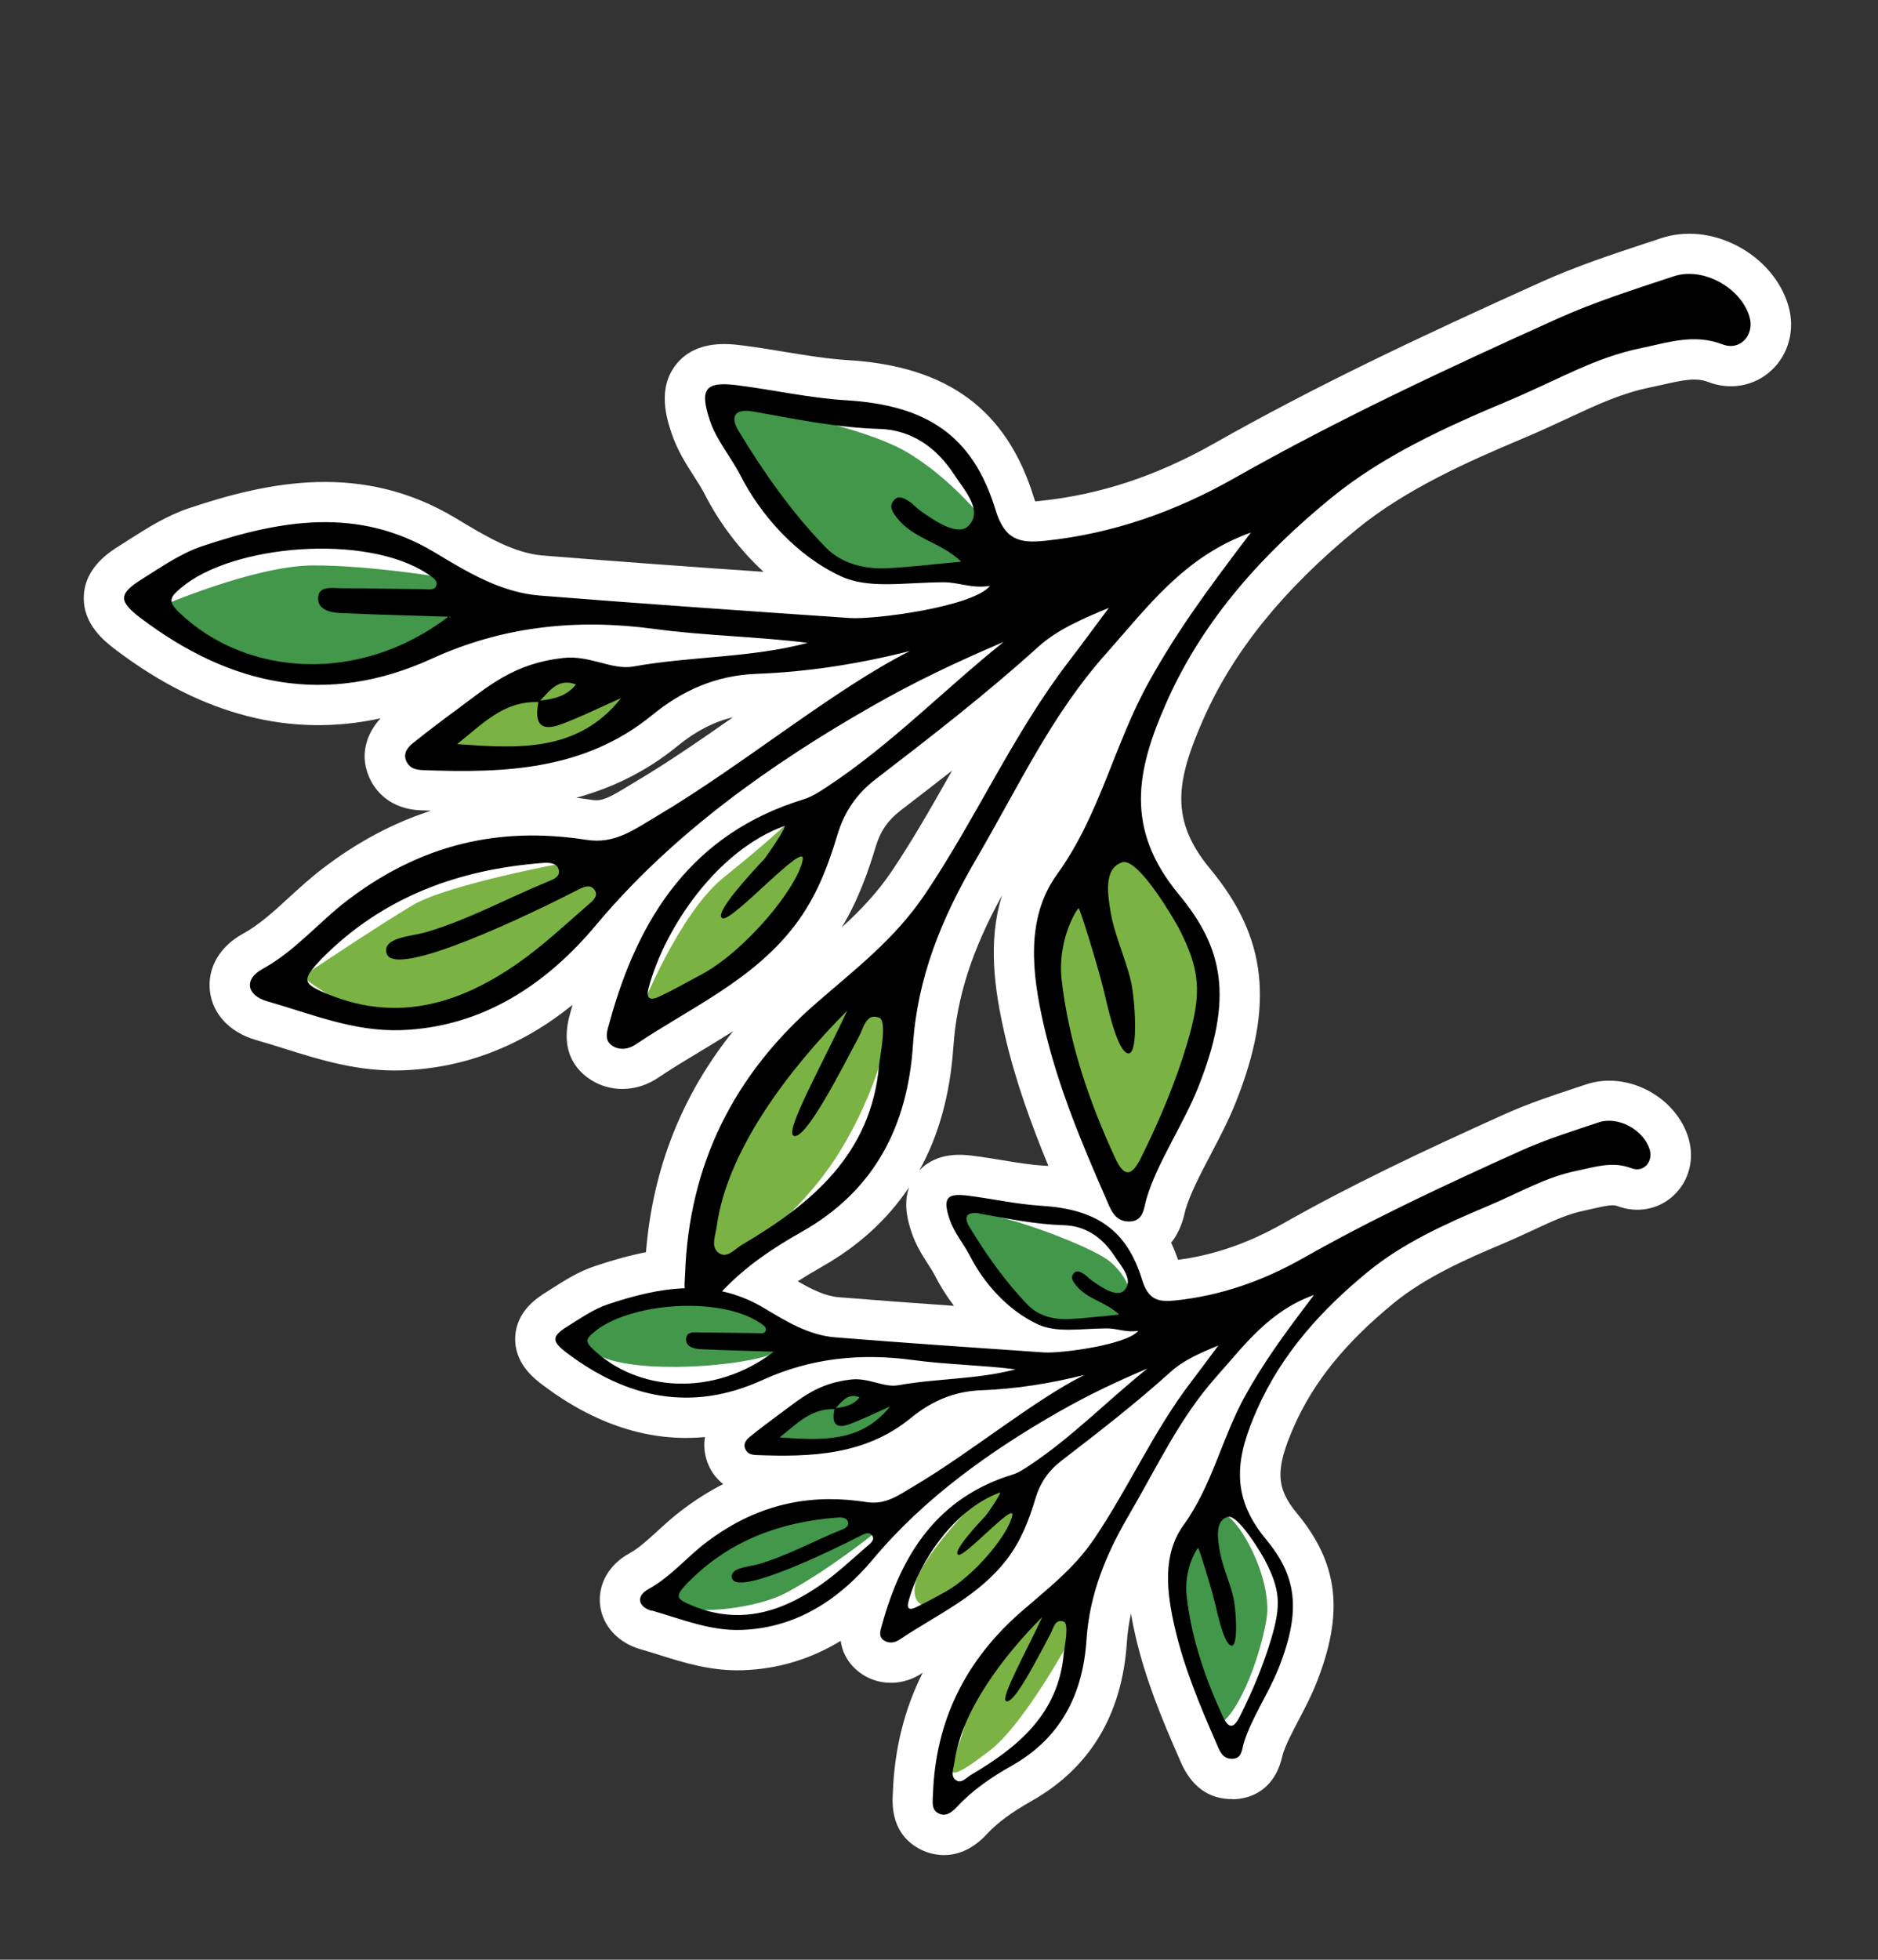 <?xml version="1.0" encoding="UTF-8"?>
<svg xmlns="http://www.w3.org/2000/svg" id="Layer_1" width="302" height="315" viewBox="0 0 302 315">
  <rect x="0" y="0" width="302" height="315" fill="#333333" stroke="none"/>
  <defs>
    <style>.cls-1{fill:#fff;}.cls-2{fill:#42974a;}.cls-3{fill:#7ab343;}</style>
  </defs>
  <path class="cls-1" d="m104.81,258.87c4.73,1.35,9.31,3.29,14.42,3.12,8.98-.3,15.91-5.09,21.16-11.37,8.29-9.91,19.01-17.48,29.86-23.68,4.77-2.72,9.16-4.79,14.27-6.97-6.43,5.15-12.17,11.1-19.07,15.65-.82.54-1.67,1.1-2.59,1.39-12.03,3.68-17.88,12.71-21.01,24.12-.25.9-.71,2.01.45,2.64.75.41,1.64.26,2.35-.22,5.99-4.02,12.73-6.94,17.31-12.97,2.28-3,3.54-6.33,4.57-9.77.76-2.53,2.14-4.46,4.1-5.97,6.01-4.62,12-9.25,17.63-14.34,1.95-1.76,4.37-2.88,7.65-4.22-1.75,2.34-3.01,4.08-4.32,5.78-6.04,7.87-10.04,17-15.59,25.22-3.28,4.87-7.57,8.12-11.75,11.76-8.93,7.77-13.81,17.48-14.22,29.36-.04,1.13-.31,2.5.93,3.1,1.2.58,2.18-.26,2.99-1.13,2.5-2.69,5.56-4.75,8.68-6.51,8.02-4.51,11.51-11.58,12.09-20.3.48-7.29,3.11-13.67,6.74-19.89,4.97-8.54,8.26-15.79,14.23-22.48,4.39-4.92,8.37-10.44,15.61-13.04-5.04,6.64-8.07,10.83-11.07,16.22-3.73,6.72-5.28,14.37-9.91,20.78-3.43,4.75-2.71,10.75-1.43,16.34,1.48,6.46,4.02,12.56,6.67,18.61.53,1.21.94,2.62,2.57,2.61,1.59-.01,1.58-1.49,1.88-2.52,1.17-3.9,3.97-7.95,5.59-12.02,3.85-9.66,2.73-15.03-2.08-20.83-5.94-7.17-4.6-13.47-1.37-20.79,4-9.05,10.5-16.14,17.86-22.16,5.51-4.51,12.25-7.59,18.93-10.4,5.92-2.49,9.46-4.74,14.7-5.82,2.89-.59,5.65-1.56,8.72-.39,1.95.75,3.5-1.04,2.93-2.98-.93-3.15-5.03-5.45-8.21-4.39-4.23,1.41-8.51,2.75-12.56,4.58-11.88,5.35-23.69,10.85-35.04,17.28-6.36,3.6-13.13,5.99-20.45,6.76-2.74.29-4.38-.06-5.38-3.35-2.49-8.13-7.52-11.34-16.24-11.87-3.93-.24-7.83-1.13-11.75-1.62-3.44-.43-4.08.39-2.97,3.75.73,2.22,2.31,4,3.35,6.04,2.12,4.16,5.96,8.62,10.86,10.89,3.04,1.41,6.76.68,11.06.65,1.77-.01,3.08.71,5.09.39-1.83,2.27-12.52,3.66-15.16,3.48-11.2-.77-22.39-1.53-33.58-2.43-4.22-.34-7.83-2.53-11.35-4.65-2.27-1.37-4.56-2.25-6.85-2.75,3.69-3.93,8.18-6.95,12.75-9.52,11.91-6.7,17.1-17.19,17.96-30.14.72-10.82,4.62-20.3,10.01-29.55,7.38-12.68,12.27-23.46,21.13-33.39,6.52-7.31,12.44-15.51,23.19-19.36-7.49,9.87-11.99,16.08-16.44,24.09-5.55,9.98-7.84,21.34-14.73,30.86-5.1,7.05-4.03,15.97-2.12,24.27,2.2,9.59,5.97,18.65,9.91,27.64.79,1.79,1.39,3.9,3.82,3.88,2.36-.02,2.34-2.22,2.8-3.74,1.74-5.79,5.89-11.81,8.3-17.85,5.71-14.35,4.05-22.32-3.09-30.94-8.82-10.64-6.84-20.01-2.03-30.88,5.94-13.44,15.59-23.98,26.53-32.92,8.19-6.69,18.19-11.28,28.11-15.44,8.8-3.7,14.06-7.05,21.83-8.65,4.29-.88,8.4-2.31,12.95-.57,2.9,1.11,5.19-1.55,4.35-4.42-1.38-4.68-7.46-8.09-12.19-6.52-6.28,2.09-12.64,4.09-18.66,6.8-17.64,7.95-35.18,16.12-52.04,25.67-9.45,5.35-19.5,8.9-30.37,10.04-4.07.43-6.5-.08-7.99-4.97-3.69-12.07-11.17-16.84-24.11-17.62-5.84-.35-11.62-1.68-17.45-2.41-5.11-.64-6.06.58-4.41,5.57,1.08,3.29,3.43,5.94,4.97,8.96,3.15,6.18,8.85,12.8,16.12,16.17,4.52,2.09,10.05,1.01,16.43.97,2.63-.02,4.58,1.06,7.56.58-2.72,3.38-18.6,5.44-22.51,5.17-16.63-1.14-33.26-2.28-49.87-3.61-6.26-.5-11.63-3.75-16.85-6.9-12.37-7.47-24.95-5.23-37.51-1.02-3.42,1.15-6.53,3.34-9.64,5.28-3.81,2.37-3.78,3.56-.13,6.31,14.39,10.84,29.8,14.22,46.78,6.46,11.45-5.23,23.36-6.45,35.82-4.76,8.13,1.1,16.39,1.2,24.6,2.23-9.21,2.45-18.73,2.12-28.01,3.8-3.49.63-7.01-1.86-11.33-1.37-7.96.9-11.92,4.48-17.11,8.31-2.36,1.74-4.71,3.51-6.99,5.34-.96.77-1.75,1.78-1.01,3.14.52.96,1.5,1.19,2.5,1.23,13.14.51,26.05.06,36.95-8.85,4.86-3.98,10.29-6.37,16.74-6.62,8.3-.31,16.51-1.6,24.7-3.67-12.25,6.16-26.95,18.4-40.7,26.54-3.83,2.27-6.8,4.52-11.34,3.81-11.93-1.85-25.07-.47-38.43,9.73-4.65,3.55-8.38,8.14-13.65,11.03-3.02,1.65-2.56,4.24.78,5.2,7.03,2,13.83,4.88,21.42,4.63,13.33-.44,23.63-7.56,31.43-16.88,12.31-14.72,28.23-25.96,44.35-35.16,7.08-4.04,13.61-7.12,21.2-10.36-9.55,7.65-18.08,16.49-28.32,23.24-1.21.8-2.48,1.64-3.84,2.06-17.86,5.46-26.56,18.88-31.2,35.83-.37,1.34-1.06,2.99.66,3.92,1.11.6,2.43.39,3.49-.32,8.89-5.97,18.91-10.31,25.71-19.26,3.38-4.46,5.26-9.41,6.79-14.51,1.13-3.76,3.17-6.62,6.09-8.86,8.93-6.86,17.82-13.74,26.18-21.3,2.89-2.61,6.5-4.27,11.36-6.27-2.6,3.48-4.48,6.06-6.42,8.58-8.98,11.69-14.92,25.25-23.15,37.46-4.88,7.23-11.24,12.06-17.45,17.46-13.27,11.54-20.51,25.96-21.12,43.6-.03.73-.12,1.52-.06,2.26-4.12.14-8.25,1.21-12.38,2.59-2.3.77-4.39,2.25-6.49,3.55-2.57,1.6-2.54,2.4-.09,4.25,9.69,7.3,20.07,9.57,31.49,4.35,7.71-3.52,15.73-4.34,24.12-3.21,5.47.74,11.03.81,16.56,1.5-6.2,1.65-12.61,1.43-18.86,2.56-2.35.42-4.72-1.25-7.63-.92-5.36.61-8.03,3.02-11.52,5.59-1.59,1.17-3.17,2.36-4.71,3.6-.64.52-1.18,1.2-.68,2.12.35.65,1.01.8,1.68.83,8.85.34,17.54.04,24.88-5.96,3.27-2.68,6.93-4.29,11.27-4.45,5.59-.21,11.11-1.08,16.63-2.47-8.25,4.15-18.15,12.39-27.4,17.87-2.58,1.53-4.58,3.04-7.63,2.57-8.03-1.25-16.88-.32-25.87,6.55-3.13,2.39-5.64,5.48-9.19,7.43-2.03,1.11-1.73,2.86.53,3.5Zm33.43-34.28c-.98,1.26-2.39,1.58-3.87,1.75,1.06-1.09,1.98-2.48,3.87-1.75Zm4.9,1.47c-4.69,5.91-11.21,5.45-17.77,4.99,2.67-2.1,5.03-4.7,8.81-4.54-.4,1.96-.04,3.33,2.44,2.4,2.22-.83,4.36-1.89,6.52-2.85Zm-20.37-87.83c-1.83,1.95-8.11,8.66-6.6,9.37,1.51.71,13.63-12.85,12.91-9.35-.95,4.6-9.13,14.44-16.05,18.26-2.32,1.24-4.61,2.55-6.99,3.67-1.21.57-2.29.66-1.72-1.44,2.62-9.75,11.11-22.09,21.76-25.95.73-.27-2.86,4.97-3.3,5.44Zm-27.2,4.76c.77.99-.26,1.82-.9,2.37-3.7,3.2-7.28,6.59-11.28,9.39-9.25,6.48-19.21,9.65-30.39,5.16-4.49-1.8-4.59-2.31-1.2-5.88,9.78-9.85,21.9-14.28,35.48-15.32.97-.07,2.2-.05,2.54.99.4,1.22-.88,1.67-1.71,2.01-6.56,2.68-12.78,6.13-19.64,8.14-2.34.68-7.03.82-6.3,3.39,1.21,4.25,23.15-6.3,30.76-10.21.89-.46,1.94-.95,2.65-.04Zm-2.95-32.97c-1.46,1.87-3.55,2.35-5.75,2.59,1.57-1.62,2.95-3.68,5.75-2.59Zm7.27,2.18c-6.97,8.79-16.64,8.1-26.39,7.41,3.97-3.12,7.47-6.99,13.09-6.75-.6,2.91-.06,4.94,3.62,3.57,3.3-1.23,6.47-2.81,9.69-4.23Zm-27.74-13.08c.05,0,.1,0,.15,0l.22.3-.38-.31Zm-1.94-5.49c.04,1.43-1.24,1.08-2.09,1.07-4.39-.03-8.78-.15-13.17-.14-1.38,0-3.51-.42-3.76,1.26-.31,2.17,1.87,2.64,3.57,2.72,5.78.27,11.56.39,17.34.59-14.26,10.88-32.55,9.68-43.36-.75-1.87-1.8-1.29-2.47.34-3.86,8.23-7.03,29.87-8.8,39.67-2.28.57.38,1.43.93,1.44,1.41Zm85.49-9.06c-1.71,1.65-5.42-.82-7.84-2.58-.59-.43-1.07-1.03-1.69-1.41-.8-.49-1.74-1.11-2.53-.04-.73.98-.02,1.86.53,2.6,2.65,3.51,7.11,3.96,10.41,7.14-3.88.36-7.75.83-11.64,1.05-3.8.22-7.56-.66-10.19-3.37-5.45-5.61-9.95-12.04-14-18.72-1.26-2.08-.85-3.67,2.45-3.08,6.68,1.19,13.34,2.58,20.18,2.78,5.31.15,9.3,3.1,12.06,7.35,1.6,2.47,4.79,5.82,2.24,8.29Zm33.74,64.38c3.62,6.98,3.89,10.62,1.46,18.78-1.87,6.29-4.45,12.38-7.38,18.3-1.47,2.97-2.67,3.38-4.17.15-4.23-9.14-7.47-18.63-8.62-28.64-.73-6.41,2.36-11.3,2.73-11.57.37.55,3.04,9.19,3.97,12.97.66,2.69,2.29,10.48,4.1,10.38,1.57-.09.99-8.9.31-11.7-.91-3.78-2.66-7.39-3.27-11.19-.44-2.68-1.1-6.84,1.87-7.82,2.63-.88,8.67,9.72,9,10.36Zm-74.18,48.17c1.62-12.04,11.42-25.1,20.98-34.66-3.92,8.42-9.98,19.23-8.67,20.07,1.84,1.18,8.07-11.26,10.6-15.99.7-1.3,1.1-3.8,3.24-2.94,1.31.53.05,6.45-.05,7.65-1.28,14.29-10.84,22.24-22.1,28.87-1.2.71-2.43,2.35-3.82,1.16-1.15-.99-.37-2.72-.18-4.16Zm9.2,20.14s.07,0,.1,0l.15.2-.25-.21Zm-1.3-3.69c.03.96-.83.72-1.41.72-2.96-.02-5.91-.1-8.87-.1-.93,0-2.37-.29-2.53.85-.21,1.46,1.26,1.78,2.41,1.83,3.89.18,7.78.26,11.68.4-9.6,7.32-21.92,6.52-29.19-.51-1.26-1.21-.87-1.66.23-2.6,5.54-4.73,20.11-5.92,26.71-1.54.38.25.96.62.97.95Zm80.27,37.25c2.44,4.7,2.62,7.15.98,12.64-1.26,4.23-2.99,8.34-4.97,12.32-.99,2-1.8,2.27-2.81.1-2.85-6.15-5.03-12.54-5.8-19.29-.49-4.31,1.59-7.61,1.84-7.79.25.37,2.05,6.19,2.67,8.73.45,1.81,1.54,7.06,2.76,6.99,1.05-.06.67-5.99.21-7.88-.62-2.54-1.79-4.97-2.2-7.54-.29-1.81-.74-4.6,1.26-5.27,1.77-.59,5.84,6.55,6.06,6.97Zm-32.37,15.01c-.86,9.62-7.3,14.97-14.88,19.44-.81.47-1.64,1.58-2.57.78-.78-.66-.25-1.83-.12-2.8,1.09-8.11,7.69-16.9,14.12-23.34-2.64,5.67-6.72,12.95-5.84,13.51,1.24.8,5.43-7.58,7.14-10.76.47-.88.74-2.56,2.18-1.98.88.36.04,4.34-.04,5.15Zm4.38-60.1c-.4-.29-.72-.69-1.14-.95-.54-.33-1.17-.74-1.7-.03-.49.66-.02,1.25.36,1.75,1.78,2.36,4.79,2.67,7.01,4.81-2.61.24-5.22.56-7.83.71-2.56.15-5.09-.44-6.86-2.27-3.67-3.78-6.7-8.11-9.42-12.6-.85-1.4-.57-2.47,1.65-2.08,4.5.8,8.98,1.74,13.59,1.87,3.58.1,6.26,2.09,8.12,4.95,1.08,1.66,3.22,3.92,1.51,5.58-1.15,1.11-3.65-.55-5.28-1.74Zm-16.9,37.87c-1.24,1.31-5.46,5.83-4.45,6.31,1.01.48,9.18-8.65,8.69-6.3-.64,3.1-6.15,9.72-10.81,12.29-1.56.83-3.1,1.72-4.71,2.47-.81.38-1.54.44-1.16-.97,1.76-6.56,7.48-14.87,14.65-17.47.49-.18-1.92,3.35-2.22,3.66Zm-47.78,10.64c6.58-6.63,14.74-9.62,23.88-10.31.65-.05,1.48-.03,1.71.66.27.82-.59,1.13-1.15,1.35-4.42,1.8-8.61,4.13-13.23,5.48-1.58.46-4.73.55-4.24,2.28.81,2.86,15.59-4.24,20.71-6.88.6-.31,1.31-.64,1.78-.03.52.66-.18,1.23-.61,1.6-2.49,2.15-4.9,4.44-7.59,6.32-6.23,4.36-12.93,6.5-20.46,3.47-3.02-1.21-3.09-1.56-.81-3.96Z"></path>
  <path class="cls-1" d="m198.21,289.18c-3.86.04-6.7-2.05-8.44-6.19l-.12-.29c-2.68-6.1-5.43-12.65-7.06-19.76-.26-1.14-.51-2.34-.71-3.58-.35,1.55-.57,3.09-.67,4.65-.77,11.62-5.95,20.2-15.38,25.51-3.17,1.79-5.43,3.46-7.11,5.27-4.41,4.76-8.85,3.38-10.56,2.55-2.28-1.1-4.93-3.53-4.6-8.87,0-.1.01-.19.02-.29.24-7,1.85-13.45,4.8-19.31-.03.02-.07.05-.1.07-2.77,1.86-6.24,2.06-9.05.53-.99-.54-3.56-2.25-4.04-5.72-4.84,2.95-10.1,4.53-15.74,4.72-5.09.17-9.54-1.23-13.47-2.47-.98-.31-1.95-.61-2.94-.89-3.66-1.04-6.16-3.78-6.54-7.13-.37-3.32,1.42-6.49,4.67-8.27t0,0c1.53-.84,2.93-2.13,4.57-3.62,1.18-1.08,2.4-2.2,3.81-3.27,2.2-1.68,4.44-3.1,6.74-4.27-1.09-.87-1.74-1.84-2.05-2.43-.76-1.4-1.2-3.23-.88-5.13-8.86.83-17.6-1.97-26.1-8.37-1.26-.95-4.6-3.47-4.41-7.7.19-4.23,3.66-6.39,4.97-7.21.34-.21.68-.43,1.02-.65,1.96-1.25,4.17-2.66,6.83-3.55,3.04-1.02,5.72-1.75,8.21-2.23,1.07-13.38,5.77-25.27,14.02-35.53-1.76,1.12-3.53,2.19-5.29,3.25-2.39,1.44-4.65,2.8-6.83,4.27-3.14,2.1-7.04,2.35-10.19.64-2.29-1.25-5.85-4.33-3.9-11.02l.08-.3c.1-.36.2-.71.3-1.07-8.23,6.66-17.43,10.2-27.46,10.53-7.02.23-13.09-1.68-18.96-3.52-1.54-.48-2.99-.94-4.45-1.35-4.24-1.21-7.03-4.17-7.45-7.92-.41-3.69,1.58-7.12,5.33-9.18,2.6-1.42,4.93-3.56,7.39-5.81,1.7-1.56,3.46-3.17,5.44-4.68,5.56-4.25,11.35-7.33,17.41-9.28-.56-.02-1.11-.04-1.66-.06-4.83-.19-7.05-2.97-7.94-4.61-2.19-4.03-.75-7.77,1.48-10.18-14.39,3.16-28.61-.48-42.42-10.88-1.79-1.35-5.51-4.15-5.3-8.79.2-4.63,4.2-7.12,5.91-8.18.51-.32,1.03-.65,1.54-.98,2.75-1.75,5.87-3.74,9.46-4.94,12.79-4.29,27.89-7.46,42.94,1.63,4.77,2.88,9.27,5.59,14,5.98,11.77.95,23.7,1.81,35.46,2.62-3.8-3.51-7.09-7.81-9.48-12.5-.44-.87-1.05-1.82-1.69-2.82-1.28-1.99-2.73-4.25-3.66-7.06-.71-2.14-2.36-7.17.85-11.06,3.2-3.88,8.33-3.23,10.53-2.96,2.33.29,4.64.67,6.86,1.04,3.54.58,6.88,1.13,10.17,1.33,16.07.97,25.58,8.02,29.92,22.19.06.2.12.36.17.5.24-.01.55-.03.96-.08,9.53-1,18.64-4.02,27.86-9.24,16.13-9.13,32.68-16.97,52.57-25.93,5.6-2.52,11.39-4.44,17-6.29l2.28-.75c3.83-1.28,8.29-.83,12.23,1.23,4.04,2.11,7.04,5.61,8.22,9.6,1.12,3.81.09,7.79-2.7,10.4-.02.01-.03.03-.05.04-2.7,2.5-6.58,3.21-10.12,1.85-1.93-.74-3.92-.35-7.26.41-.69.16-1.38.31-2.07.45-4.63.95-8.37,2.69-13.09,4.89-2.21,1.03-4.71,2.19-7.54,3.38-8.75,3.68-18.74,8.13-26.52,14.49-11.81,9.66-19.89,19.64-24.7,30.52-4.45,10.08-5.43,16.26,1.09,24.13,9.14,11.03,10.33,21.88,4.12,37.47-1.17,2.94-2.64,5.74-4.06,8.45-1.67,3.18-3.24,6.18-4.05,8.86-.04.14-.07.29-.1.44-.48,2.13-1.27,3.7-2.2,4.86.41.86.78,1.78,1.12,2.74,5.75-.75,11.28-2.66,16.88-5.83,10.93-6.19,22.13-11.49,35.57-17.55,3.87-1.74,7.82-3.05,11.64-4.31l1.54-.51c3.12-1.04,6.72-.69,9.88.96,3.23,1.69,5.63,4.51,6.58,7.74.98,3.34.07,6.84-2.4,9.15-.01.01-.03.03-.04.04-2.41,2.23-5.86,2.87-9.01,1.67-.69-.26-1.65-.09-3.66.36-.48.11-.95.22-1.44.32-2.88.59-5.17,1.66-8.35,3.14-1.5.7-3.21,1.49-5.15,2.31-5.76,2.42-12.32,5.34-17.33,9.44-7.8,6.38-12.89,12.66-16.04,19.77-3.06,6.92-2.97,9.94.43,14.04,6.72,8.11,7.62,16.04,3.11,27.36-.83,2.08-1.85,4.02-2.83,5.89-1.07,2.05-2.09,3.98-2.56,5.54l-.05.21c-.52,2.32-1.49,3.87-2.61,4.91-1.88,1.76-4.17,2.05-5.39,2.06Zm-66.16-85.49c-1.35.76-2.6,1.51-3.76,2.26,2.27,1.32,4.45,2.39,6.55,2.56,6.16.5,12.38.96,18.57,1.39-1.18-1.55-2.24-3.22-3.13-4.98-.25-.49-.63-1.08-1.04-1.71-.88-1.38-1.99-3.09-2.69-5.24-.42-1.28-1.39-4.22-.37-7.13-3.48,5.21-8.19,9.5-14.13,12.84Zm21.25-35.36c-.5,7.54-2.33,14.16-5.47,19.82,2.87-3.08,7.05-2.57,8.65-2.37,1.61.2,3.18.46,4.7.71,2.33.38,4.53.75,6.64.87.26.02.52.03.77.05-2.76-6.7-5.33-13.74-7.03-21.16-1.62-7.07-2.76-14.95-.42-22.34-4.87,8.87-7.31,16.49-7.83,24.41Zm-28.63,20.31c.08-.07.17-.14.25-.21-.04-.02-.08-.04-.13-.06-.04.09-.09.18-.13.27Zm20.03-58.26c-1.91,1.47-3.13,3.25-3.84,5.6-1.22,4.05-2.81,8.63-5.49,13.08,2.96-2.71,5.7-5.57,7.99-8.96,3.38-5.01,6.33-10.22,9.46-15.73.09-.17.19-.33.28-.5-2.72,2.13-5.52,4.29-8.4,6.5Zm35.1-39c.42.1.82.24,1.21.42.32-.34.65-.67.98-1.01-.73.21-1.46.4-2.19.59Zm-14.98,5.96c2.59-1.88,5.44-3.28,8.52-4.61-1.53.25-3.06.46-4.6.62-.98.1-2.04.17-3.12.14.14,1.32-.14,2.67-.8,3.85Zm-69.57,31.24c1.55.24,2.66-.33,5.7-2.18.44-.27.89-.54,1.34-.81,5.05-2.99,10.37-6.65,15.58-10.3-3.12.74-6.03,2.26-8.93,4.63-5.13,4.2-10.65,6.77-16.27,8.31.85.1,1.71.22,2.57.35Zm44.43-53.25c-3.38-.17-6.68-.59-9.91-1.1,2.41,3.35,4.79,6.25,7.27,8.84-.69-3.04.62-5.36,1.4-6.41.28-.38.6-.74.97-1.08.09-.08.18-.17.28-.25Zm-102.06,21.68c2.44,1.43,5.11,2.39,7.9,2.89-.69-1.43-.97-3.05-.78-4.72-2.6.41-5.05,1.03-7.12,1.83Z"></path>
  <path class="cls-3" d="m172.71,262.41s-7.78,14.55-13.52,18.95c-5.74,4.39-7.63,5.28-5.24-.46s.96-7.87,4.92-12.81c3.97-4.94,8.65-10.89,11.19-9.54,2.55,1.36,2.65,3.86,2.65,3.86Z"></path>
  <path class="cls-3" d="m164.9,242.4s-7.35,10.91-12.04,14.32c-4.69,3.41-7.19.36-4.99-3.94,2.2-4.3,8.32-11.04,10.51-12.59s6.52,2.21,6.52,2.21Z"></path>
  <path class="cls-2" d="m195.8,277.27s-7.38-18.38-6.2-23.43c1.18-5.05,4.05-9.01,6.29-10.47,2.24-1.47,9,9.95,7.75,17.04s-4.91,15.76-7.84,16.86Z"></path>
  <path class="cls-2" d="m136.27,242.56s-17.13,2.37-26.55,10.21c-9.42,7.84,9.59,6.96,16.5,3.35,6.92-3.61,14.76-9.97,14.76-9.97l-4.72-3.59Z"></path>
  <polygon class="cls-2" points="136.07 223.3 123.55 230.87 137.8 232.47 145.19 226.44 136.07 223.3"></polygon>
  <path class="cls-2" d="m96.58,211.78s-6.54,3.06-.25,6.13c6.29,3.07,23.32,1.75,28.39-.46,5.07-2.21-9.99-8.81-9.99-8.81l-18.15,3.14Z"></path>
  <path class="cls-2" d="m182.82,211.88s-12.85,1.6-15.56,0-11.53-11.47-12.68-15.62c-1.15-4.16,18.14,2.82,23.04,5.91s5.2,9.72,5.2,9.72Z"></path>
  <path class="cls-3" d="m136.13,160.99l-20.12,23.78-1.88,19.97s12.93-6.73,20.84-19.52c7.91-12.8,8.8-24.48,8.8-24.48l-7.64.26Z"></path>
  <path class="cls-3" d="m179.46,190.6l-9.48-21.89-1.43-21.75,7.96-11.05s7.77-.33,7.74.69,13.44,17.63,10.11,29.8c-3.33,12.16-11.2,24.46-11.2,24.46l-3.72-.25Z"></path>
  <path class="cls-3" d="m103,162.45s6.11-15.58,13.42-21.45c7.32-5.87,9.64-8.22,9.64-8.22l4.39,5.51-10.92,16.56-16.54,7.6Z"></path>
  <path class="cls-3" d="m91.44,138.56s-19.34,3.54-25.05,6.92c-5.71,3.38-17.79,11.49-17.79,11.49,0,0,8.21,6.7,14.99,6.58,6.79-.12,11.53-.02,19.02-5.86,7.49-5.84,16.06-15.05,16.06-15.05l-7.24-4.08Z"></path>
  <path class="cls-3" d="m93.17,108.06l-12.71,3.19s-9,8.08-8.82,8.26,8.17,2.98,8.17,2.98l15.75-2.06,9.34-10.24-11.74-2.14Z"></path>
  <path class="cls-2" d="m75.52,99.05s-20.77,12.97-33.33,7.98c-12.56-4.99-16.26-9.6-16.26-9.6,0,0,14.91-6.46,24.25-6.54,9.34-.08,22.44,2.15,22.44,2.15l2.9,6.02Z"></path>
  <path class="cls-2" d="m158.04,90.88s-22.16,8.06-32.72-8.99c-7.43-12-9.25-17.41-9.25-17.41,0,0,21.52,3.26,29.89,8.27s14.13,13.24,14.13,13.24l-2.04,4.89Z"></path>
  <path d="m104.81,258.87c4.73,1.35,9.31,3.29,14.42,3.12,8.98-.3,15.91-5.09,21.16-11.37,8.29-9.91,19.01-17.48,29.86-23.68,4.77-2.72,9.16-4.79,14.27-6.97-6.43,5.15-12.17,11.1-19.07,15.65-.82.54-1.67,1.1-2.59,1.39-12.03,3.68-17.88,12.71-21.01,24.12-.25.9-.71,2.01.45,2.64.75.41,1.64.26,2.35-.22,5.99-4.02,12.73-6.94,17.31-12.97,2.28-3,3.54-6.33,4.57-9.77.76-2.53,2.14-4.46,4.1-5.97,6.01-4.62,12-9.25,17.63-14.34,1.95-1.76,4.37-2.88,7.65-4.22-1.75,2.34-3.01,4.08-4.32,5.78-6.04,7.87-10.04,17-15.59,25.22-3.28,4.87-7.57,8.12-11.75,11.76-8.93,7.77-13.81,17.48-14.22,29.36-.04,1.13-.31,2.5.93,3.1,1.2.58,2.18-.26,2.99-1.13,2.5-2.69,5.56-4.75,8.68-6.51,8.02-4.51,11.51-11.58,12.09-20.3.48-7.29,3.11-13.67,6.74-19.89,4.97-8.54,8.26-15.79,14.23-22.48,4.39-4.92,8.37-10.44,15.61-13.04-5.04,6.64-8.07,10.83-11.07,16.22-3.73,6.72-5.28,14.37-9.91,20.78-3.43,4.75-2.71,10.75-1.43,16.34,1.48,6.46,4.02,12.56,6.67,18.61.53,1.21.94,2.62,2.57,2.61,1.59-.01,1.58-1.49,1.88-2.52,1.17-3.9,3.97-7.95,5.59-12.02,3.85-9.66,2.73-15.03-2.08-20.83-5.94-7.17-4.6-13.47-1.37-20.79,4-9.05,10.5-16.14,17.86-22.16,5.51-4.51,12.25-7.59,18.93-10.4,5.92-2.49,9.46-4.74,14.7-5.82,2.89-.59,5.65-1.56,8.72-.39,1.95.75,3.5-1.04,2.93-2.98-.93-3.15-5.03-5.45-8.21-4.39-4.23,1.41-8.51,2.75-12.56,4.58-11.88,5.35-23.69,10.85-35.04,17.28-6.36,3.6-13.13,5.99-20.45,6.76-2.74.29-4.38-.06-5.38-3.35-2.49-8.13-7.52-11.34-16.24-11.87-3.93-.24-7.83-1.13-11.75-1.62-3.44-.43-4.08.39-2.97,3.75.73,2.22,2.31,4,3.35,6.04,2.12,4.16,5.96,8.62,10.86,10.89,3.04,1.41,6.76.68,11.06.65,1.77-.01,3.08.71,5.09.39-1.83,2.27-12.52,3.66-15.16,3.48-11.2-.77-22.39-1.53-33.58-2.43-4.22-.34-7.83-2.53-11.35-4.65-2.27-1.37-4.56-2.25-6.85-2.75,3.69-3.93,8.18-6.95,12.75-9.52,11.91-6.7,17.1-17.19,17.96-30.14.72-10.82,4.62-20.3,10.01-29.55,7.38-12.68,12.27-23.46,21.13-33.39,6.52-7.31,12.44-15.51,23.19-19.36-7.49,9.87-11.99,16.08-16.44,24.09-5.55,9.98-7.84,21.34-14.73,30.86-5.1,7.05-4.03,15.97-2.12,24.27,2.2,9.59,5.97,18.65,9.91,27.64.79,1.79,1.39,3.9,3.82,3.88,2.36-.02,2.34-2.22,2.8-3.74,1.74-5.79,5.89-11.81,8.3-17.85,5.71-14.35,4.05-22.32-3.09-30.94-8.82-10.64-6.84-20.01-2.03-30.88,5.94-13.44,15.59-23.98,26.53-32.92,8.19-6.69,18.19-11.28,28.11-15.44,8.8-3.7,14.06-7.05,21.83-8.65,4.29-.88,8.4-2.31,12.95-.57,2.9,1.11,5.19-1.55,4.35-4.42-1.38-4.68-7.46-8.09-12.19-6.52-6.28,2.09-12.64,4.09-18.66,6.8-17.64,7.95-35.18,16.12-52.04,25.67-9.45,5.35-19.5,8.9-30.37,10.04-4.07.43-6.5-.08-7.99-4.97-3.69-12.07-11.17-16.84-24.11-17.62-5.84-.35-11.62-1.68-17.45-2.41-5.11-.64-6.06.58-4.41,5.57,1.08,3.29,3.43,5.94,4.97,8.96,3.15,6.18,8.85,12.8,16.12,16.17,4.52,2.09,10.05,1.01,16.43.97,2.63-.02,4.58,1.06,7.56.58-2.72,3.38-18.6,5.44-22.51,5.17-16.63-1.14-33.26-2.28-49.87-3.61-6.26-.5-11.63-3.75-16.85-6.9-12.37-7.47-24.95-5.23-37.51-1.02-3.42,1.15-6.53,3.34-9.64,5.28-3.81,2.37-3.78,3.56-.13,6.31,14.39,10.84,29.8,14.22,46.78,6.46,11.45-5.23,23.36-6.45,35.82-4.76,8.13,1.1,16.39,1.2,24.6,2.23-9.21,2.45-18.73,2.12-28.01,3.8-3.49.63-7.01-1.86-11.33-1.37-7.96.9-11.92,4.48-17.11,8.31-2.36,1.74-4.71,3.51-6.99,5.34-.96.77-1.75,1.78-1.01,3.14.52.96,1.5,1.19,2.5,1.23,13.14.51,26.05.06,36.95-8.85,4.86-3.98,10.29-6.37,16.74-6.62,8.3-.31,16.51-1.6,24.7-3.67-12.25,6.16-26.95,18.4-40.7,26.54-3.83,2.27-6.8,4.52-11.34,3.81-11.93-1.85-25.07-.47-38.43,9.73-4.65,3.55-8.38,8.14-13.65,11.03-3.02,1.65-2.56,4.24.78,5.2,7.03,2,13.83,4.88,21.42,4.63,13.33-.44,23.63-7.56,31.43-16.88,12.31-14.72,28.23-25.96,44.35-35.16,7.08-4.04,13.61-7.12,21.2-10.36-9.55,7.65-18.08,16.49-28.32,23.24-1.21.8-2.48,1.64-3.84,2.06-17.86,5.46-26.56,18.88-31.2,35.83-.37,1.34-1.06,2.99.66,3.92,1.11.6,2.43.39,3.49-.32,8.89-5.97,18.91-10.31,25.71-19.26,3.38-4.46,5.26-9.41,6.79-14.51,1.13-3.76,3.17-6.62,6.09-8.86,8.93-6.86,17.82-13.74,26.18-21.3,2.89-2.61,6.5-4.27,11.36-6.27-2.6,3.48-4.48,6.06-6.42,8.58-8.98,11.69-14.92,25.25-23.15,37.46-4.88,7.23-11.24,12.06-17.45,17.46-13.27,11.54-20.51,25.96-21.12,43.6-.03.73-.12,1.52-.06,2.26-4.12.14-8.25,1.21-12.38,2.59-2.3.77-4.39,2.25-6.49,3.55-2.57,1.6-2.54,2.4-.09,4.25,9.69,7.3,20.07,9.57,31.49,4.35,7.71-3.52,15.73-4.34,24.12-3.21,5.47.74,11.03.81,16.56,1.5-6.2,1.65-12.61,1.43-18.86,2.56-2.35.42-4.72-1.25-7.63-.92-5.36.61-8.03,3.02-11.52,5.59-1.59,1.17-3.17,2.36-4.71,3.6-.64.52-1.18,1.2-.68,2.12.35.65,1.01.8,1.68.83,8.85.34,17.54.04,24.88-5.96,3.27-2.68,6.93-4.29,11.27-4.45,5.59-.21,11.11-1.08,16.63-2.47-8.25,4.15-18.15,12.39-27.4,17.87-2.58,1.53-4.58,3.04-7.63,2.57-8.03-1.25-16.88-.32-25.87,6.55-3.13,2.39-5.64,5.48-9.19,7.43-2.03,1.11-1.73,2.86.53,3.5Zm33.43-34.28c-.98,1.26-2.39,1.58-3.87,1.75,1.06-1.09,1.98-2.48,3.87-1.75Zm4.9,1.47c-4.69,5.91-11.21,5.45-17.77,4.99,2.67-2.1,5.03-4.7,8.81-4.54-.4,1.96-.04,3.33,2.44,2.4,2.22-.83,4.36-1.89,6.52-2.85Zm-20.37-87.83c-1.83,1.95-8.11,8.66-6.6,9.37,1.51.71,13.63-12.85,12.91-9.35-.95,4.6-9.13,14.44-16.05,18.26-2.32,1.24-4.61,2.55-6.99,3.67-1.21.57-2.29.66-1.72-1.44,2.62-9.75,11.11-22.09,21.76-25.95.73-.27-2.86,4.97-3.3,5.44Zm-27.2,4.76c.77.99-.26,1.82-.9,2.37-3.7,3.2-7.28,6.59-11.28,9.39-9.25,6.48-19.21,9.65-30.39,5.16-4.49-1.8-4.59-2.31-1.2-5.88,9.78-9.85,21.9-14.28,35.48-15.32.97-.07,2.2-.05,2.54.99.4,1.22-.88,1.67-1.71,2.01-6.56,2.68-12.78,6.13-19.64,8.14-2.34.68-7.03.82-6.3,3.39,1.21,4.25,23.15-6.3,30.76-10.21.89-.46,1.94-.95,2.65-.04Zm-2.95-32.97c-1.46,1.87-3.55,2.35-5.75,2.59,1.57-1.62,2.95-3.68,5.75-2.59Zm7.27,2.18c-6.97,8.79-16.64,8.1-26.39,7.41,3.97-3.12,7.47-6.99,13.09-6.75-.6,2.91-.06,4.94,3.62,3.57,3.3-1.23,6.47-2.81,9.69-4.23Zm-27.74-13.08c.05,0,.1,0,.15,0l.22.3-.38-.31Zm-1.94-5.49c.04,1.43-1.24,1.08-2.09,1.07-4.39-.03-8.78-.15-13.17-.14-1.38,0-3.51-.42-3.76,1.26-.31,2.17,1.87,2.64,3.57,2.72,5.78.27,11.56.39,17.34.59-14.26,10.88-32.55,9.68-43.36-.75-1.87-1.8-1.29-2.47.34-3.86,8.23-7.03,29.87-8.8,39.67-2.28.57.38,1.43.93,1.44,1.41Zm85.49-9.06c-1.71,1.65-5.42-.82-7.84-2.58-.59-.43-1.07-1.03-1.69-1.41-.8-.49-1.74-1.11-2.53-.04-.73.98-.02,1.86.53,2.6,2.65,3.51,7.11,3.96,10.41,7.14-3.88.36-7.75.83-11.64,1.05-3.8.22-7.56-.66-10.19-3.37-5.45-5.61-9.95-12.04-14-18.72-1.26-2.08-.85-3.67,2.45-3.08,6.68,1.19,13.34,2.58,20.18,2.78,5.31.15,9.3,3.1,12.06,7.35,1.6,2.47,4.79,5.82,2.24,8.29Zm33.74,64.38c3.62,6.98,3.89,10.62,1.46,18.78-1.87,6.29-4.45,12.38-7.38,18.3-1.47,2.97-2.67,3.38-4.17.15-4.23-9.14-7.47-18.63-8.62-28.64-.73-6.41,2.36-11.3,2.73-11.57.37.55,3.04,9.19,3.97,12.97.66,2.69,2.29,10.48,4.1,10.38,1.57-.09.99-8.9.31-11.7-.91-3.78-2.66-7.39-3.27-11.19-.44-2.68-1.1-6.84,1.87-7.82,2.63-.88,8.67,9.72,9,10.36Zm-74.18,48.17c1.62-12.04,11.42-25.1,20.98-34.66-3.92,8.42-9.98,19.23-8.67,20.07,1.84,1.18,8.07-11.26,10.6-15.99.7-1.3,1.1-3.8,3.24-2.94,1.31.53.05,6.45-.05,7.65-1.28,14.29-10.84,22.24-22.1,28.87-1.2.71-2.43,2.35-3.82,1.16-1.15-.99-.37-2.72-.18-4.16Zm9.2,20.14s.07,0,.1,0l.15.2-.25-.21Zm-1.3-3.69c.03.96-.83.72-1.41.72-2.96-.02-5.91-.1-8.87-.1-.93,0-2.37-.29-2.53.85-.21,1.46,1.26,1.78,2.41,1.83,3.89.18,7.78.26,11.68.4-9.6,7.32-21.92,6.52-29.19-.51-1.26-1.21-.87-1.66.23-2.6,5.54-4.73,20.11-5.92,26.71-1.54.38.25.96.62.97.95Zm80.27,37.25c2.44,4.7,2.62,7.15.98,12.64-1.26,4.23-2.99,8.34-4.97,12.32-.99,2-1.8,2.27-2.81.1-2.85-6.15-5.03-12.54-5.8-19.29-.49-4.31,1.59-7.61,1.84-7.79.25.37,2.05,6.19,2.67,8.73.45,1.81,1.54,7.06,2.76,6.99,1.05-.06.67-5.99.21-7.88-.62-2.54-1.79-4.97-2.2-7.54-.29-1.81-.74-4.6,1.26-5.27,1.77-.59,5.84,6.55,6.06,6.97Zm-32.37,15.01c-.86,9.62-7.3,14.97-14.88,19.44-.81.47-1.64,1.58-2.57.78-.78-.66-.25-1.83-.12-2.8,1.09-8.11,7.69-16.9,14.12-23.34-2.64,5.67-6.72,12.95-5.84,13.51,1.24.8,5.43-7.58,7.14-10.76.47-.88.74-2.56,2.18-1.98.88.36.04,4.34-.04,5.15Zm4.38-60.1c-.4-.29-.72-.69-1.14-.95-.54-.33-1.17-.74-1.7-.03-.49.66-.02,1.25.36,1.75,1.78,2.36,4.79,2.67,7.01,4.81-2.61.24-5.22.56-7.83.71-2.56.15-5.09-.44-6.86-2.27-3.67-3.78-6.7-8.11-9.42-12.6-.85-1.4-.57-2.47,1.65-2.08,4.5.8,8.98,1.74,13.59,1.87,3.58.1,6.26,2.09,8.12,4.95,1.08,1.66,3.22,3.92,1.51,5.58-1.15,1.11-3.65-.55-5.28-1.74Zm-16.9,37.87c-1.24,1.31-5.46,5.83-4.45,6.31,1.01.48,9.18-8.65,8.69-6.3-.64,3.1-6.15,9.72-10.81,12.29-1.56.83-3.1,1.72-4.71,2.47-.81.38-1.54.44-1.16-.97,1.76-6.56,7.48-14.87,14.65-17.47.49-.18-1.92,3.35-2.22,3.66Zm-47.78,10.64c6.58-6.63,14.74-9.62,23.88-10.31.65-.05,1.48-.03,1.71.66.27.82-.59,1.13-1.15,1.35-4.42,1.8-8.61,4.13-13.23,5.48-1.58.46-4.73.55-4.24,2.28.81,2.86,15.59-4.24,20.71-6.88.6-.31,1.31-.64,1.78-.03.52.66-.18,1.23-.61,1.6-2.49,2.15-4.9,4.44-7.59,6.32-6.23,4.36-12.93,6.5-20.46,3.47-3.02-1.21-3.09-1.56-.81-3.96Z"></path>
</svg>
